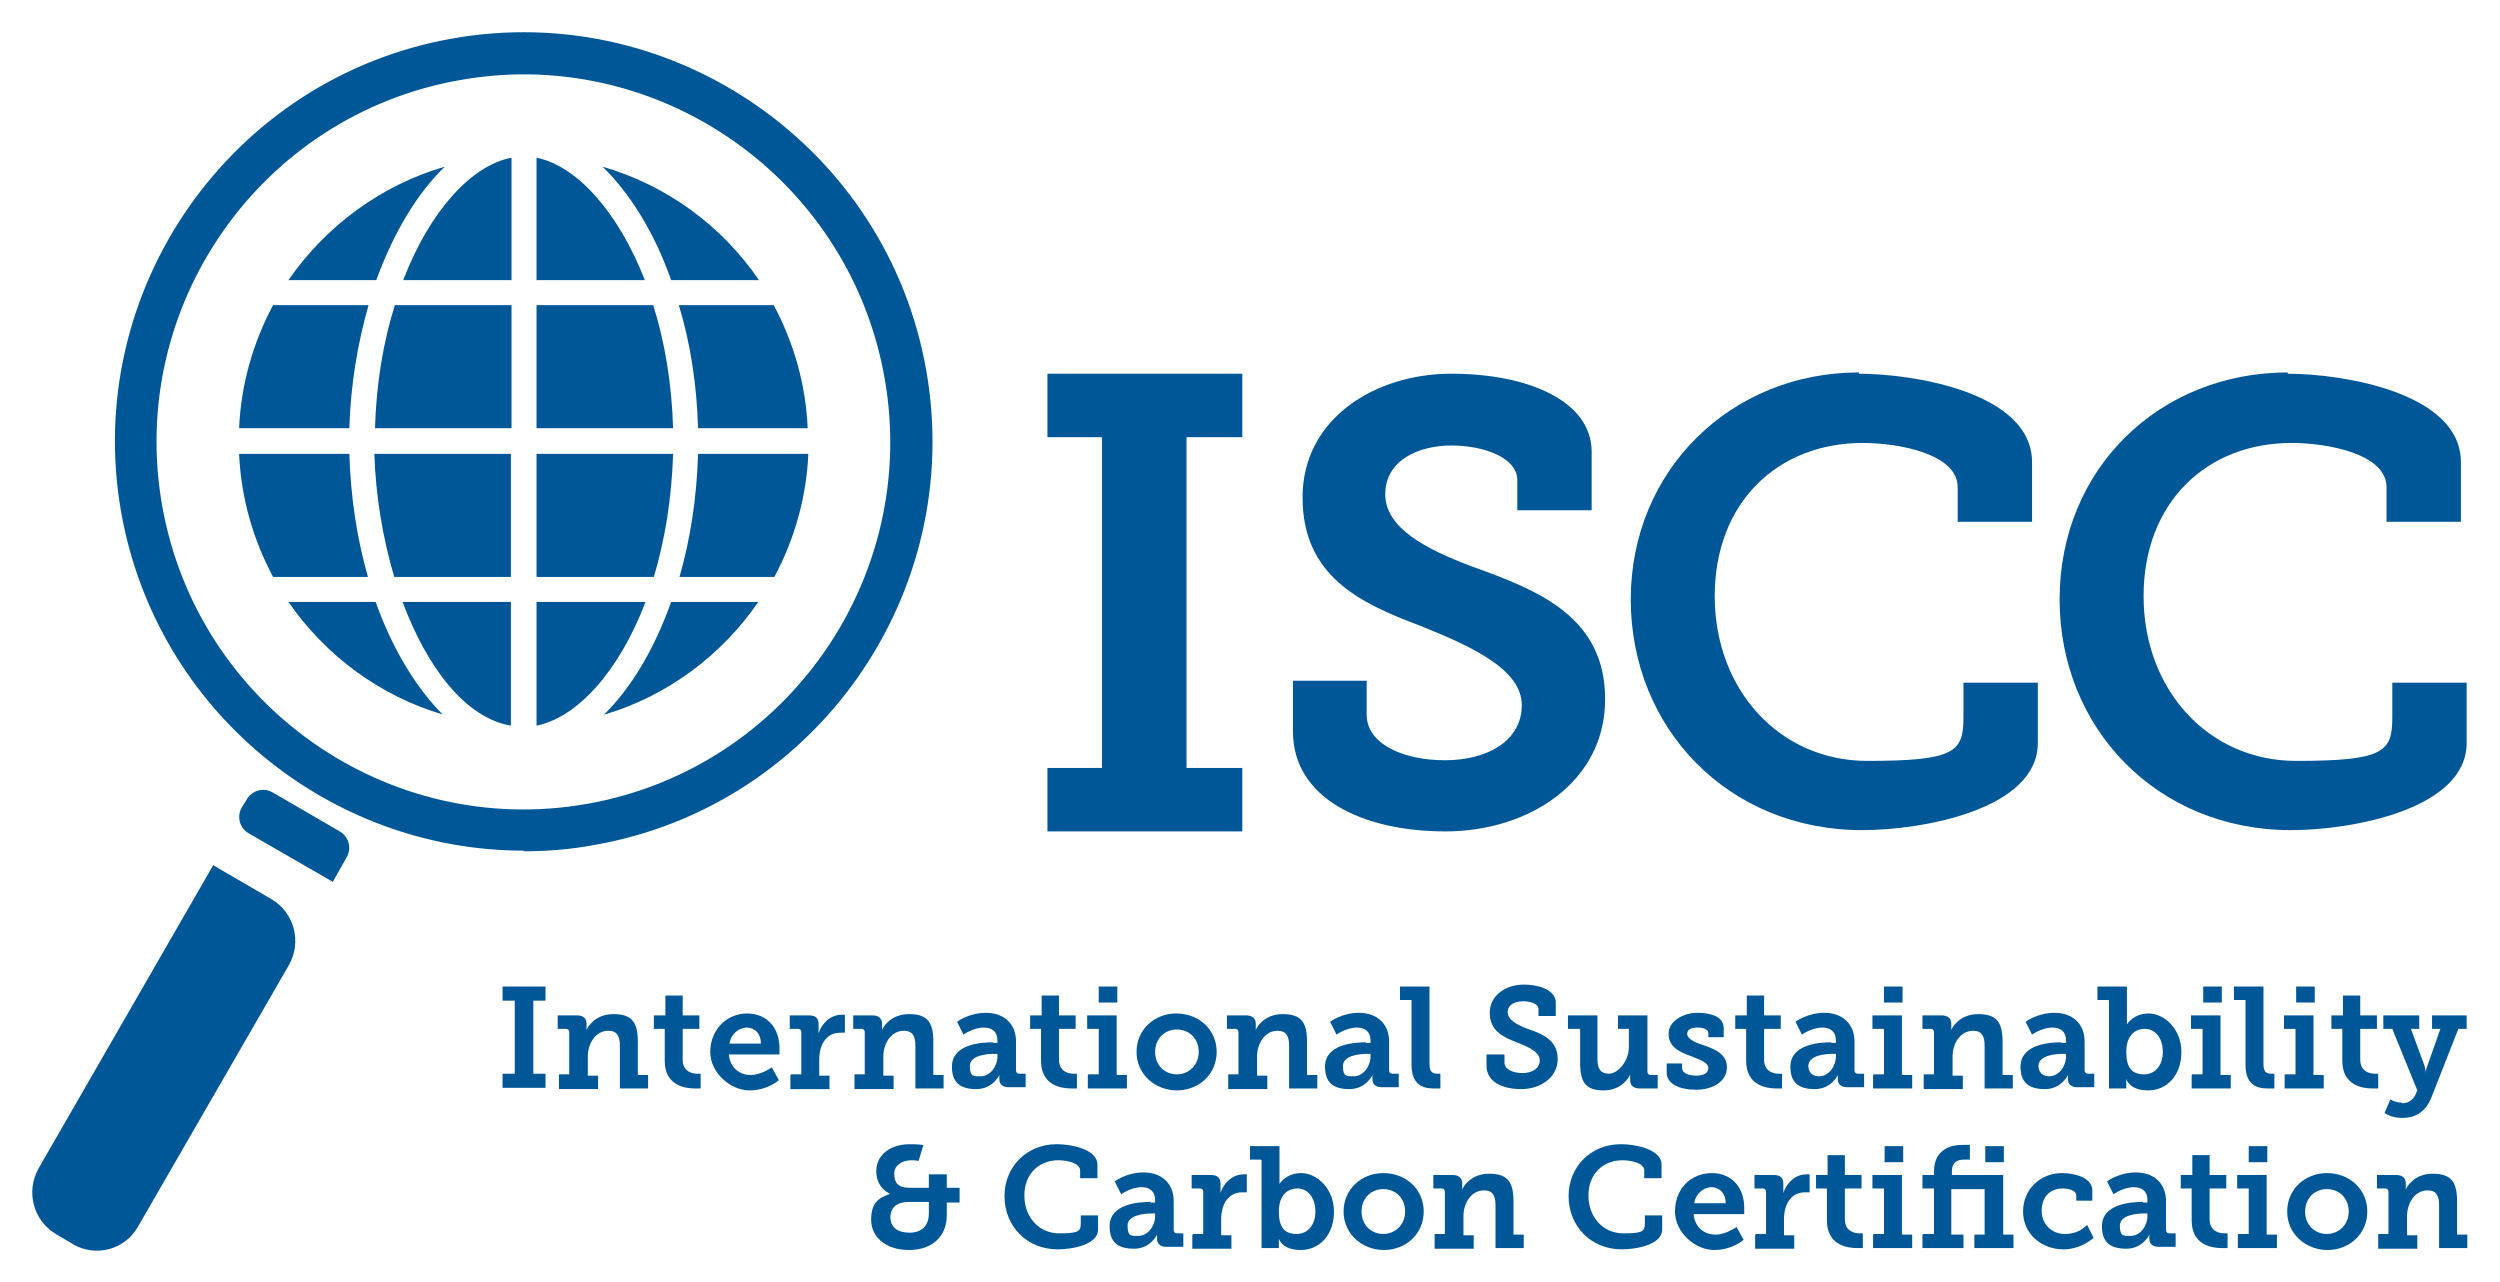 <?xml version="1.0" encoding="UTF-8"?>
<svg id="Ebene_1" xmlns="http://www.w3.org/2000/svg" version="1.1" viewBox="0 0 390 200">
  <!-- Generator: Adobe Illustrator 29.0.1, SVG Export Plug-In . SVG Version: 2.1.0 Build 192)  -->
  <defs>
    <style>
      .st0 {
        fill: #005798;
      }
    </style>
  </defs>
  <g id="Page-1-Copy-3">
    <g id="logo">
      <g id="Group">
        <polygon id="Path" class="st0" points="163.4 119.8 171.9 119.8 171.9 68.2 163.4 68.2 163.4 58.3 193.8 58.3 193.8 68.2 185.1 68.2 185.1 119.8 193.8 119.8 193.8 129.7 163.4 129.7 163.4 119.8"/>
        <path id="Path1" data-name="Path" class="st0" d="M213.2,106.3v5.2c0,4.5,5.6,7.1,12.2,7.1s12-3,12-8.6-7.9-9.2-15.9-12.4c-9.3-3.5-18.3-7.7-18.3-20s11.3-19.3,23.2-19.3,21.9,4.2,21.9,12.2v9.1h-11.6v-4.7c0-3.5-5.2-5.4-10.3-5.4s-10.3,2.3-10.3,7.6,6.4,8.6,13.6,11.3c10.3,3.7,20.7,7.8,20.7,20.7s-11.9,20.6-24.9,20.6-23.8-5.2-23.8-15.6v-7.9h11.6Z"/>
        <path id="Path2" data-name="Path" class="st0" d="M290,58.3c8.4,0,27,2.9,27,13.8v9.3h-11.6v-5.4c0-5.2-9.2-6.9-14.8-6.9-13.3,0-23.1,9.3-23.1,23.9s10.1,25.7,23.8,25.7,15-1.4,15-6.8v-5.4h11.6v9.4c0,10.3-17.8,13.6-27.4,13.6-20.9,0-36.1-15.9-36.1-36s15.6-35.4,35.6-35.4Z"/>
        <path id="Path3" data-name="Path" class="st0" d="M356.9,58.3c8.4,0,27,2.9,27,13.8v9.3h-11.6v-5.4c0-5.2-9.2-6.9-14.8-6.9-13.3,0-23.1,9.3-23.1,23.9s10.1,25.7,23.8,25.7,15-1.4,15-6.8v-5.4h11.6v9.4c0,10.3-17.8,13.6-27.4,13.6-20.9,0-36.1-15.9-36.1-36,0-20.4,15.6-35.4,35.6-35.4Z"/>
      </g>
      <g id="Group1" data-name="Group">
        <path id="Shape" class="st0" d="M138.8,186.2h0s-2.1-.8-2.1-3.5,2.4-4.2,5.2-4.2,2.1.3,2.1.3l-.7,2.3s-.6-.1-1.1-.1c-1.5,0-2.7.8-2.7,2.1s.5,2.2,2.4,2.2h3v-2.1h2.8v2.1h2v2.3h-2v2c0,3.2-2.2,5.4-5.9,5.4s-5.9-2.1-5.9-4.7,1.1-3.4,2.8-4ZM141.9,192.3c1.8,0,3-1,3-3v-1.8h-3.1c-1.8,0-2.9.8-2.9,2.4s1.2,2.4,3,2.4Z"/>
        <path id="Path4" data-name="Path" class="st0" d="M165,178.5c1.9,0,6.2.7,6.2,3.2v2.1h-2.7v-1.2c0-1.2-2.1-1.6-3.4-1.6-3,0-5.3,2.1-5.3,5.5s2.3,5.9,5.4,5.9,3.4-.3,3.4-1.6v-1.2h2.7v2.2c0,2.4-4.1,3.1-6.3,3.1-4.8,0-8.3-3.6-8.3-8.3,0-4.7,3.6-8.1,8.1-8.1Z"/>
        <path id="Shape1" data-name="Shape" class="st0" d="M179.5,187.6h.7v-.4c0-1.4-.9-2-2.1-2-1.7,0-3.2,1.1-3.2,1.1l-1-2s1.8-1.4,4.5-1.4,4.7,1.6,4.7,4.5v4.5c0,.3.2.5.5.5h1v2.1h-2.7c-1,0-1.4-.6-1.4-1.2h0c0-.5,0-.7,0-.7h0s-1,2.2-3.6,2.2-3.8-1.1-3.8-3.5c0-3.5,4.5-3.8,6.4-3.8ZM177.6,192.8c1.5,0,2.6-1.6,2.6-3.1v-.4h-.5c-1.1,0-3.8.2-3.8,1.9s.6,1.6,1.6,1.6Z"/>
        <path id="Path5" data-name="Path" class="st0" d="M186.1,192.5h1.6v-6.6c0-.3-.2-.5-.5-.5h-1.3v-2.1h3c1,0,1.5.4,1.5,1.4v.7c0,.4,0,.7,0,.7h0c.5-1.6,1.9-2.9,3.6-2.9s.5,0,.5,0v2.8s-.3,0-.7,0c-2.3,0-3.3,2-3.3,4.2v2.5h1.6v2.1h-6.1v-2.1h0Z"/>
        <path id="Shape2" data-name="Shape" class="st0" d="M196.7,180.9h-1.7v-2.1h4.6v4.9c0,.6,0,1,0,1h0s1-1.7,3.4-1.7,5.1,2.4,5.1,6-2.2,6-5.2,6-3.4-1.8-3.4-1.8h0s0,.4,0,.8v.7h-2.7v-13.7h0ZM202.3,192.5c1.6,0,2.9-1.3,2.9-3.5s-1.2-3.6-2.8-3.6-2.9,1.1-2.9,3.6.9,3.5,2.8,3.5Z"/>
        <path id="Shape3" data-name="Shape" class="st0" d="M215.8,183c3.5,0,6.3,2.5,6.3,6s-2.8,6-6.2,6-6.3-2.5-6.3-6,2.8-6,6.2-6ZM215.8,192.5c1.8,0,3.4-1.4,3.4-3.5s-1.5-3.5-3.4-3.5-3.4,1.4-3.4,3.5c0,2.1,1.5,3.5,3.4,3.5Z"/>
        <path id="Path6" data-name="Path" class="st0" d="M223.8,192.5h1.6v-6.6c0-.3-.2-.5-.5-.5h-1.3v-2.1h3c1,0,1.5.5,1.5,1.3v.5c0,.2,0,.5,0,.5h0c.1-.4,1.3-2.5,4.2-2.5s3.8,1.3,3.8,4.3v5.2h1.6v2.1h-4.4v-6.7c0-1.4-.4-2.3-1.8-2.3-2,0-3.2,2-3.2,4v3h1.6v2.1h-6.1v-2.1h0Z"/>
        <path id="Path7" data-name="Path" class="st0" d="M253,178.5c1.9,0,6.2.7,6.2,3.2v2.1h-2.7v-1.2c0-1.2-2.1-1.6-3.4-1.6-3,0-5.3,2.1-5.3,5.5s2.3,5.9,5.4,5.9,3.4-.3,3.4-1.6v-1.2h2.7v2.2c0,2.4-4.1,3.1-6.3,3.1-4.8,0-8.3-3.6-8.3-8.3,0-4.7,3.6-8.1,8.1-8.1Z"/>
        <path id="Shape4" data-name="Shape" class="st0" d="M267,183c3.3,0,5.1,2.4,5.1,5.4s0,1,0,1h-7.9c.2,2.1,1.7,3.2,3.4,3.2s3.3-1.2,3.3-1.2l1.1,2s-1.7,1.6-4.6,1.6-6.1-2.7-6.1-6c0-3.5,2.4-6,5.8-6ZM269.2,187.7c0-1.6-1-2.5-2.2-2.5s-2.5,1-2.7,2.5h4.9Z"/>
        <path id="Path8" data-name="Path" class="st0" d="M273.9,192.5h1.6v-6.6c0-.3-.2-.5-.5-.5h-1.3v-2.1h3c1,0,1.5.4,1.5,1.4v.7c0,.4,0,.7,0,.7h0c.5-1.6,1.9-2.9,3.6-2.9s.5,0,.5,0v2.8s-.3,0-.7,0c-2.3,0-3.3,2-3.3,4.2v2.5h1.6v2.1h-6.1v-2.1h0Z"/>
        <path id="Path9" data-name="Path" class="st0" d="M285,185.4h-1.7v-2.1h1.8v-3.1h2.7v3.1h2.6v2.1h-2.6v4.8c0,1.9,1.5,2.2,2.3,2.2s.5,0,.5,0v2.3s-.4,0-.9,0c-1.6,0-4.7-.5-4.7-4.3v-5.1h0Z"/>
        <path id="Shape5" data-name="Shape" class="st0" d="M292.3,192.5h1.6v-7.1h-1.8v-2.1h4.6v9.3h1.6v2.1h-6.1v-2.1ZM294,178.8h2.9v2.5h-2.9v-2.5Z"/>
        <path id="Shape6" data-name="Shape" class="st0" d="M300.1,192.5h1.6v-7.1h-1.8v-2.1h1.8v-.5c0-3.7,2.9-4.2,4.4-4.2s1.2,0,1.2,0v2.3s-.3,0-.9,0-1.9.1-1.9,1.8v.6h8v9.3h1.6v2.1h-6.1v-2.1h1.6v-7.1h-5.2v7.1h1.9v2.1h-6.4v-2.1h0ZM309.7,178.8h2.9v2.5h-2.9v-2.5Z"/>
        <path id="Path10" data-name="Path" class="st0" d="M321.7,183c1.9,0,4.7.7,4.7,2.7v1.6h-2.5v-.8c0-.8-1.2-1.1-2.1-1.1-2.1,0-3.3,1.4-3.3,3.5s1.6,3.6,3.6,3.6,2.9-.9,3.5-1.4l1,2c-.8.7-2.5,1.8-4.7,1.8-3.3,0-6.3-2.3-6.3-5.9,0-3.4,2.6-6,6.1-6Z"/>
        <path id="Shape7" data-name="Shape" class="st0" d="M334.3,187.6h.7v-.4c0-1.4-.9-2-2.1-2-1.7,0-3.2,1.1-3.2,1.1l-1-2s1.8-1.4,4.5-1.4,4.7,1.6,4.7,4.5v4.5c0,.3.2.5.5.5h1v2.1h-2.7c-1,0-1.4-.6-1.4-1.2h0c0-.5,0-.7,0-.7h0s-1,2.2-3.6,2.2-3.8-1.1-3.8-3.5c0-3.5,4.5-3.8,6.4-3.8ZM332.4,192.8c1.5,0,2.6-1.6,2.6-3.1v-.4h-.5c-1.1,0-3.8.2-3.8,1.9s.6,1.6,1.6,1.6Z"/>
        <path id="Path11" data-name="Path" class="st0" d="M341.9,185.4h-1.7v-2.1h1.8v-3.1h2.7v3.1h2.6v2.1h-2.6v4.8c0,1.9,1.5,2.2,2.3,2.2s.5,0,.5,0v2.3s-.4,0-.9,0c-1.6,0-4.7-.5-4.7-4.3v-5.1h0Z"/>
        <path id="Shape8" data-name="Shape" class="st0" d="M349.2,192.5h1.6v-7.1h-1.8v-2.1h4.6v9.3h1.6v2.1h-6.1v-2.1ZM350.8,178.8h2.9v2.5h-2.9v-2.5Z"/>
        <path id="Shape9" data-name="Shape" class="st0" d="M363,183c3.5,0,6.3,2.5,6.3,6s-2.8,6-6.2,6-6.3-2.5-6.3-6,2.8-6,6.2-6ZM363,192.5c1.8,0,3.4-1.4,3.4-3.5s-1.5-3.5-3.4-3.5-3.4,1.4-3.4,3.5c0,2.1,1.5,3.5,3.4,3.5Z"/>
        <path id="Path12" data-name="Path" class="st0" d="M371,192.5h1.6v-6.6c0-.3-.2-.5-.5-.5h-1.3v-2.1h3c1,0,1.5.5,1.5,1.3v.5c0,.2,0,.5,0,.5h0c.1-.4,1.3-2.5,4.2-2.5s3.8,1.3,3.8,4.3v5.2h1.6v2.1h-4.4v-6.7c0-1.4-.4-2.3-1.8-2.3-2,0-3.2,2-3.2,4v3h1.6v2.1h-6.1v-2.1h0Z"/>
      </g>
      <g id="Group2" data-name="Group">
        <polygon id="Path13" data-name="Path" class="st0" points="78.4 167.5 80.3 167.5 80.3 156.1 78.4 156.1 78.4 153.9 85.1 153.9 85.1 156.1 83.2 156.1 83.2 167.5 85.1 167.5 85.1 169.7 78.4 169.7 78.4 167.5"/>
        <path id="Path14" data-name="Path" class="st0" d="M87.2,167.6h1.6v-6.6c0-.3-.2-.5-.5-.5h-1.3v-2.1h3c1,0,1.5.5,1.5,1.3v.5c0,.2,0,.5,0,.5h0c.1-.4,1.3-2.5,4.2-2.5s3.8,1.3,3.8,4.3v5.2h1.6v2.1h-4.4v-6.7c0-1.4-.4-2.3-1.8-2.3-2,0-3.2,2-3.2,4v3h1.6v2.1h-6.1v-2.1h0Z"/>
        <path id="Path15" data-name="Path" class="st0" d="M103.7,160.5h-1.7v-2.1h1.8v-3.1h2.7v3.1h2.6v2.1h-2.6v4.8c0,1.9,1.5,2.2,2.3,2.2s.5,0,.5,0v2.3s-.4,0-.9,0c-1.6,0-4.7-.5-4.7-4.3v-5.1h0Z"/>
        <path id="Shape10" data-name="Shape" class="st0" d="M116.5,158.1c3.3,0,5.1,2.4,5.1,5.4s0,1,0,1h-7.9c.2,2.1,1.7,3.2,3.4,3.2s3.3-1.2,3.3-1.2l1.1,2s-1.7,1.6-4.6,1.6-6.1-2.7-6.1-6,2.4-6,5.8-6ZM118.7,162.8c0-1.6-1-2.5-2.2-2.5s-2.5,1-2.7,2.5h4.9Z"/>
        <path id="Path16" data-name="Path" class="st0" d="M123.4,167.6h1.6v-6.6c0-.3-.2-.5-.5-.5h-1.3v-2.1h3c1,0,1.5.4,1.5,1.4v.7c0,.4,0,.7,0,.7h0c.5-1.6,1.9-2.9,3.6-2.9s.5,0,.5,0v2.8s-.3,0-.7,0c-2.3,0-3.3,2-3.3,4.2v2.5h1.6v2.1h-6.1v-2.1Z"/>
        <path id="Path17" data-name="Path" class="st0" d="M133.3,167.6h1.6v-6.6c0-.3-.2-.5-.5-.5h-1.3v-2.1h3c1,0,1.5.5,1.5,1.3v.5c0,.2,0,.5,0,.5h0c.1-.4,1.3-2.5,4.2-2.5s3.8,1.3,3.8,4.3v5.2h1.6v2.1h-4.4v-6.7c0-1.4-.4-2.3-1.8-2.3-2,0-3.2,2-3.2,4v3h1.6v2.1h-6.1v-2.1h0Z"/>
        <path id="Shape11" data-name="Shape" class="st0" d="M154.9,162.7h.7v-.4c0-1.4-.9-2-2.1-2-1.7,0-3.2,1.1-3.2,1.1l-1-2s1.8-1.4,4.5-1.4,4.7,1.6,4.7,4.5v4.5c0,.3.2.5.5.5h1v2.1h-2.7c-1,0-1.4-.6-1.4-1.2h0c0-.5,0-.7,0-.7h0s-1,2.2-3.6,2.2-3.8-1.1-3.8-3.5c0-3.5,4.5-3.8,6.4-3.8ZM153,167.9c1.5,0,2.6-1.6,2.6-3.1v-.4h-.5c-1.1,0-3.8.2-3.8,1.9s.6,1.6,1.6,1.6Z"/>
        <path id="Path18" data-name="Path" class="st0" d="M162.4,160.5h-1.7v-2.1h1.8v-3.1h2.7v3.1h2.6v2.1h-2.6v4.8c0,1.9,1.5,2.2,2.3,2.2s.5,0,.5,0v2.3s-.4,0-.9,0c-1.6,0-4.7-.5-4.7-4.3v-5.1h0Z"/>
        <path id="Shape12" data-name="Shape" class="st0" d="M169.8,167.6h1.6v-7.1h-1.8v-2.1h4.6v9.3h1.6v2.1h-6.1v-2.1ZM171.4,153.9h2.9v2.5h-2.9v-2.5Z"/>
        <path id="Shape13" data-name="Shape" class="st0" d="M183.5,158.1c3.5,0,6.3,2.5,6.3,6s-2.8,6-6.2,6-6.3-2.5-6.3-6,2.8-6,6.2-6ZM183.6,167.6c1.8,0,3.4-1.4,3.4-3.5s-1.5-3.5-3.4-3.5-3.4,1.4-3.4,3.5,1.5,3.5,3.4,3.5Z"/>
        <path id="Path19" data-name="Path" class="st0" d="M191.6,167.6h1.6v-6.6c0-.3-.2-.5-.5-.5h-1.3v-2.1h3c1,0,1.5.5,1.5,1.3v.5c0,.2,0,.5,0,.5h0c.1-.4,1.3-2.5,4.2-2.5s3.8,1.3,3.8,4.3v5.2h1.6v2.1h-4.4v-6.7c0-1.4-.4-2.3-1.8-2.3-2,0-3.2,2-3.2,4v3h1.6v2.1h-6.1v-2.1h0Z"/>
        <path id="Shape14" data-name="Shape" class="st0" d="M213.1,162.7h.7v-.4c0-1.4-.9-2-2.1-2-1.7,0-3.2,1.1-3.2,1.1l-1-2s1.8-1.4,4.5-1.4,4.7,1.6,4.7,4.5v4.5c0,.3.2.5.5.5h1v2.1h-2.7c-1,0-1.4-.6-1.4-1.2h0c0-.5,0-.7,0-.7h0s-1,2.2-3.6,2.2-3.8-1.1-3.8-3.5c0-3.5,4.5-3.8,6.4-3.8ZM211.2,167.9c1.5,0,2.6-1.6,2.6-3.1v-.4h-.5c-1.1,0-3.8.2-3.8,1.9s.6,1.6,1.6,1.6Z"/>
        <path id="Path20" data-name="Path" class="st0" d="M220.2,156h-1.8v-2.1h4.6v12c0,1,.2,1.6,1.2,1.6s.5,0,.5,0v2.3s-.5,0-1,0c-1.8,0-3.5-.6-3.5-3.7v-10.1h0Z"/>
        <path id="Path21" data-name="Path" class="st0" d="M234.7,164.6v1.2c0,1,1.3,1.6,2.8,1.6s2.7-.7,2.7-2-1.8-2.1-3.6-2.8c-2.1-.8-4.2-1.8-4.2-4.6s2.6-4.4,5.3-4.4,5,1,5,2.8v2.1h-2.7v-1.1c0-.8-1.2-1.2-2.4-1.2s-2.4.5-2.4,1.7,1.5,2,3.1,2.6c2.4.8,4.7,1.8,4.7,4.7s-2.7,4.7-5.7,4.7-5.4-1.2-5.4-3.6v-1.8h2.7Z"/>
        <path id="Path22" data-name="Path" class="st0" d="M246.4,160.5h-1.8v-2.1h4.6v6.8c0,1.4.4,2.3,1.8,2.3s3.1-2,3.1-4.1v-2.9h-1.7v-2.1h4.6v8.8c0,.3.2.5.5.5h1.1v2.1h-2.8c-1,0-1.5-.5-1.5-1.3v-.4c0-.3,0-.5,0-.5h0c-.1.4-1.3,2.5-4.1,2.5s-3.7-1.2-3.7-4.3v-5.2h0Z"/>
        <path id="Path23" data-name="Path" class="st0" d="M260,165.9h2.4v.7c0,.8,1,1.2,2.2,1.2s1.9-.4,1.9-1.2-1.1-1.2-2.6-1.8c-1.7-.6-3.6-1.4-3.6-3.5s2.4-3.3,4.5-3.3,4.1.6,4.1,2.4v1.4h-2.4v-.6c0-.6-.7-.9-1.7-.9s-1.6.3-1.6,1,1.1,1.3,2.4,1.7c1.7.6,3.8,1.3,3.8,3.5s-2.2,3.5-4.8,3.5-4.6-.9-4.6-2.7v-1.3h0Z"/>
        <path id="Path24" data-name="Path" class="st0" d="M272.4,160.5h-1.7v-2.1h1.8v-3.1h2.7v3.1h2.6v2.1h-2.6v4.8c0,1.9,1.5,2.2,2.3,2.2s.5,0,.5,0v2.3s-.4,0-.9,0c-1.6,0-4.7-.5-4.7-4.3v-5.1h0Z"/>
        <path id="Shape15" data-name="Shape" class="st0" d="M285.7,162.7h.7v-.4c0-1.4-.9-2-2.1-2-1.7,0-3.2,1.1-3.2,1.1l-1-2s1.8-1.4,4.5-1.4,4.7,1.6,4.7,4.5v4.5c0,.3.2.5.5.5h1v2.1h-2.7c-1,0-1.4-.6-1.4-1.2h0c0-.5,0-.7,0-.7h0s-1,2.2-3.6,2.2-3.8-1.1-3.8-3.5c0-3.5,4.5-3.8,6.4-3.8ZM283.8,167.9c1.5,0,2.6-1.6,2.6-3.1v-.4h-.5c-1.1,0-3.8.2-3.8,1.9,0,.9.6,1.6,1.6,1.6Z"/>
        <path id="Shape16" data-name="Shape" class="st0" d="M292.3,167.6h1.6v-7.1h-1.8v-2.1h4.6v9.3h1.6v2.1h-6.1v-2.1ZM293.9,153.9h2.9v2.5h-2.9v-2.5Z"/>
        <path id="Path25" data-name="Path" class="st0" d="M300.1,167.6h1.6v-6.6c0-.3-.2-.5-.5-.5h-1.3v-2.1h3c1,0,1.5.5,1.5,1.3v.5c0,.2,0,.5,0,.5h0c.1-.4,1.3-2.5,4.2-2.5s3.8,1.3,3.8,4.3v5.2h1.6v2.1h-4.4v-6.7c0-1.4-.4-2.3-1.8-2.3-2,0-3.2,2-3.2,4v3h1.6v2.1h-6.1v-2.1h0Z"/>
        <path id="Shape17" data-name="Shape" class="st0" d="M321.6,162.7h.7v-.4c0-1.4-.9-2-2.1-2-1.7,0-3.2,1.1-3.2,1.1l-1-2s1.8-1.4,4.5-1.4,4.7,1.6,4.7,4.5v4.5c0,.3.2.5.5.5h1v2.1h-2.7c-1,0-1.4-.6-1.4-1.2h0c0-.5,0-.7,0-.7h0s-1,2.2-3.6,2.2-3.8-1.1-3.8-3.5c0-3.5,4.5-3.8,6.4-3.8ZM319.7,167.9c1.5,0,2.6-1.6,2.6-3.1v-.4h-.5c-1.1,0-3.8.2-3.8,1.9,0,.9.6,1.6,1.6,1.6Z"/>
        <path id="Shape18" data-name="Shape" class="st0" d="M328.9,156h-1.7v-2.1h4.6v4.9c0,.6,0,1,0,1h0s1-1.7,3.4-1.7,5.1,2.4,5.1,6-2.2,6-5.2,6-3.4-1.8-3.4-1.8h0s0,.4,0,.8v.7h-2.7v-13.7h0ZM334.5,167.6c1.6,0,2.9-1.3,2.9-3.5s-1.2-3.6-2.8-3.6-2.9,1.1-2.9,3.6.9,3.5,2.8,3.5Z"/>
        <path id="Shape19" data-name="Shape" class="st0" d="M342,167.6h1.6v-7.1h-1.8v-2.1h4.6v9.3h1.6v2.1h-6.1v-2.1ZM343.7,153.9h2.9v2.5h-2.9v-2.5Z"/>
        <path id="Path26" data-name="Path" class="st0" d="M350.3,156h-1.8v-2.1h4.6v12c0,1,.2,1.6,1.2,1.6s.5,0,.5,0v2.3s-.5,0-1,0c-1.8,0-3.5-.6-3.5-3.7v-10.1h0Z"/>
        <path id="Shape20" data-name="Shape" class="st0" d="M356.5,167.6h1.6v-7.1h-1.8v-2.1h4.6v9.3h1.6v2.1h-6.1v-2.1ZM358.2,153.9h2.9v2.5h-2.9v-2.5Z"/>
        <path id="Path27" data-name="Path" class="st0" d="M365.4,160.5h-1.7v-2.1h1.8v-3.1h2.7v3.1h2.6v2.1h-2.6v4.8c0,1.9,1.5,2.2,2.3,2.2s.5,0,.5,0v2.3s-.4,0-.9,0c-1.6,0-4.7-.5-4.7-4.3v-5.1h0Z"/>
        <path id="Path28" data-name="Path" class="st0" d="M374.8,172.1c.9,0,1.6-.5,2-1.3l.3-.7-3.9-9.6h-1.4v-2.1h5.6v2.1h-1.3l2.1,5.7c.2.6.2,1.2.2,1.2h0s0-.6.3-1.2l2-5.7h-1.3v-2.1h5.4v2.1h-1.3l-4.2,10.7c-.9,2.3-2.6,3.2-4.5,3.2s-2.8-.8-2.8-.8l.9-2.1s.7.5,1.7.5Z"/>
      </g>
      <path id="Shape21" data-name="Shape" class="st0" d="M81.7,132.7c-30.3,0-57.3-21.8-62.8-52.8C12.8,45.3,36,12.1,70.6,6,105.2-.1,138.4,23.1,144.5,57.8c6.1,34.7-17.1,67.9-51.7,74-3.7.7-7.4,1-11.1,1ZM81.7,11.6c-3.3,0-6.6.3-10,.9-31.1,5.5-51.9,35.3-46.4,66.4,5.5,31.1,35.2,52,66.3,46.5h0c31.1-5.5,51.9-35.3,46.4-66.4-4.9-27.8-29.1-47.4-56.3-47.4Z"/>
      <path id="Path29" data-name="Path" class="st0" d="M33.3,134.9l-27.3,47.4c-2,3.6-.8,8.1,2.7,10.2l2.7,1.6c3.6,2.1,8.1.8,10.1-2.7l23.6-40.9c2-3.6.8-8.1-2.7-10.2l-9.1-5.3"/>
      <path id="Path30" data-name="Path" class="st0" d="M51.9,137.6l2.2-3.9c.8-1.4.3-3.2-1.1-4l-10.5-6.1c-1.4-.8-3.2-.3-4,1.1l-.8,1.3c-.8,1.4-.3,3.2,1.1,4l13,7.5"/>
      <path id="Shape22" data-name="Shape" class="st0" d="M69.2,111.5c-9.9-2.9-18.4-9.2-24.2-17.6h13.6c2.6,7.3,6.3,13.4,10.5,17.6M79.7,113.2c-7.1-1.2-13.1-9.1-16.9-19.3h16.9v19.3M83.7,113.2v-19.3h17c-4.1,10.8-10.6,18-17,19.3M94.2,111.5c4.3-4.2,7.9-10.3,10.5-17.6h13.6c-5.7,8.3-14.2,14.7-24.1,17.6M42.6,90c-3.1-5.8-5-12.3-5.3-19.2h17.2c.2,6.8,1.2,13.3,2.9,19.2h-14.8M61.5,90c-1.8-6.1-2.9-12.7-3.1-19.2h21.3v19.2h-18.2M83.7,90v-19.2h21.3c-.2,7-1.3,13.5-3,19.2h-18.3M106,90c1.7-5.9,2.7-12.4,2.9-19.2h17.2c-.3,6.9-2.2,13.4-5.3,19.2h-14.8M37.3,66.8c.3-6.9,2.2-13.4,5.3-19.2h14.9c-1.7,5.9-2.8,12.4-3,19.2h-17.2M58.5,66.8c.2-7,1.3-13.5,3.1-19.2h18.2v19.2h-21.3M83.7,66.8v-19.2h18.2c1.8,5.7,2.9,12.2,3.1,19.2h-21.3M108.9,66.8c-.2-6.8-1.2-13.3-3-19.2h14.8c3.1,5.8,5,12.3,5.3,19.2h-17.2M104.7,43.7c-2.6-7.4-6.4-13.5-10.7-17.7,10,2.9,18.6,9.2,24.4,17.7h-13.7M45,43.7c5.8-8.4,14.4-14.8,24.4-17.7-4.3,4.1-8,10.3-10.7,17.7h-13.7M83.7,43.7v-19.1c6.3,1.3,12.7,8.4,16.9,19.1h-16.9M62.9,43.7c4.1-10.7,10.6-17.9,16.9-19.1v19.1h-16.9"/>
    </g>
  </g>
</svg>